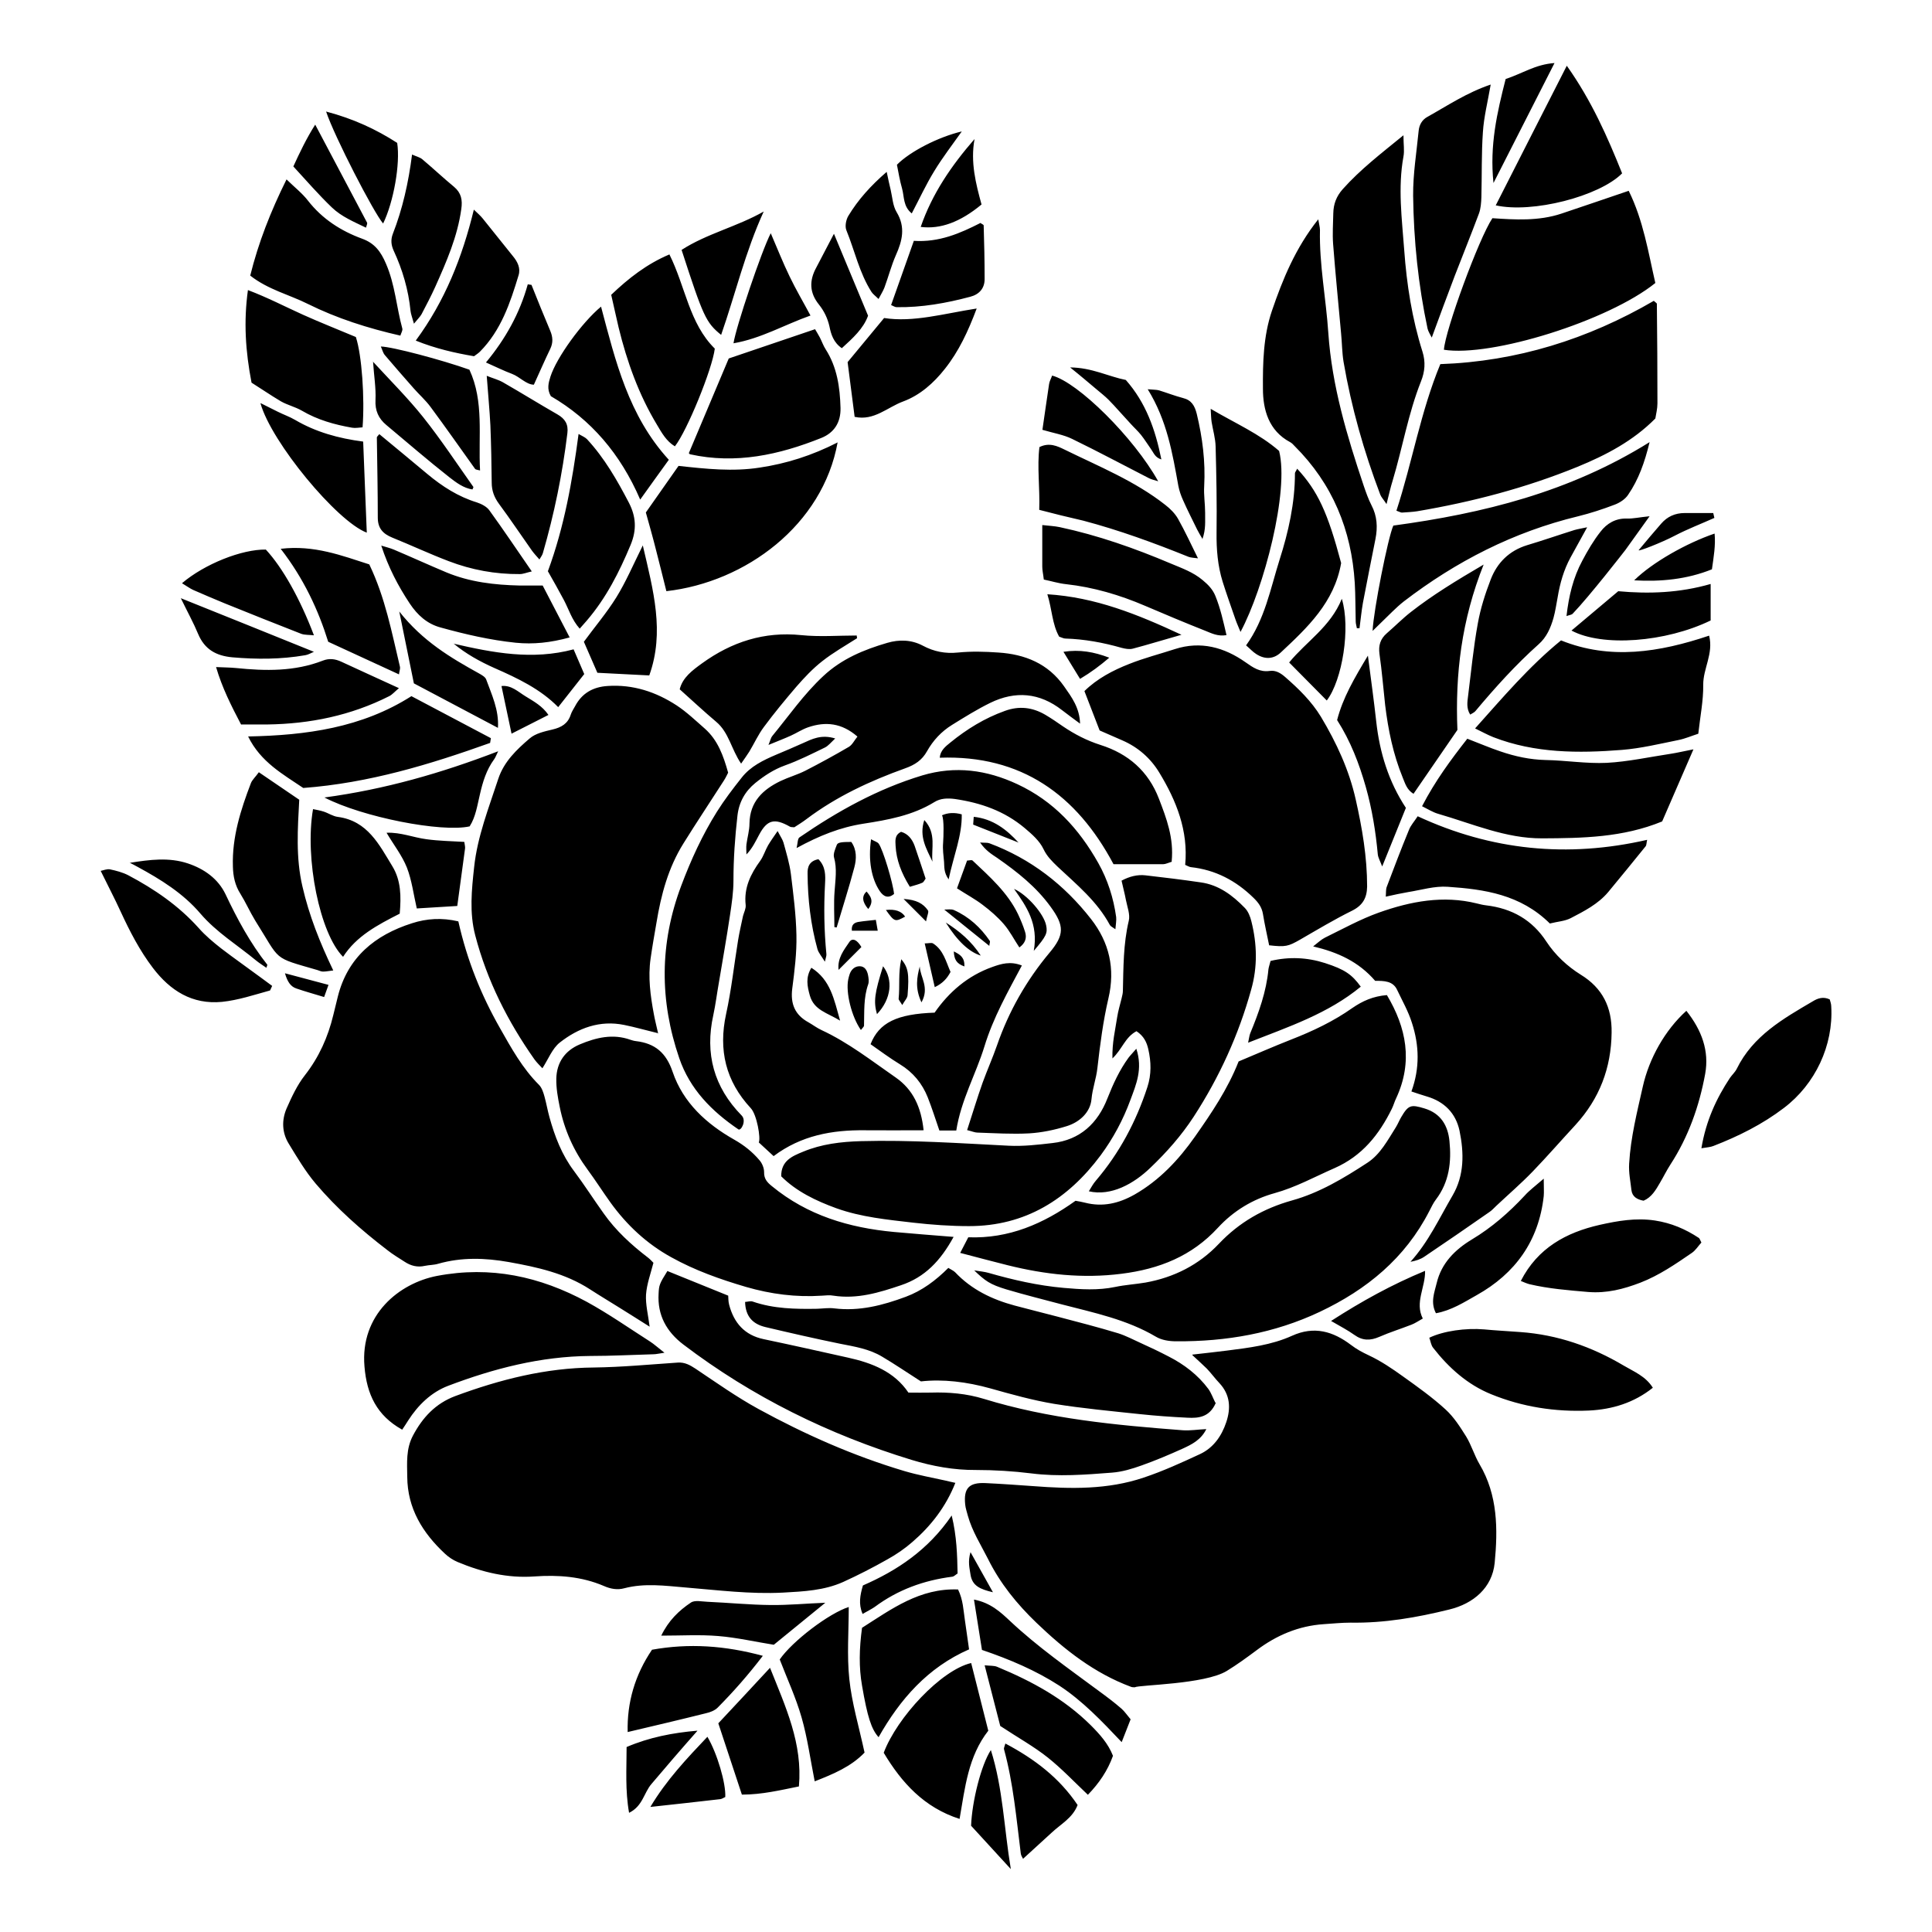 <?xml version="1.0" encoding="UTF-8"?>
<!-- Uploaded to: SVG Repo, www.svgrepo.com, Generator: SVG Repo Mixer Tools -->
<svg fill="#000000" width="800px" height="800px" version="1.1" viewBox="144 144 512 512" xmlns="http://www.w3.org/2000/svg">
 <path d="m460 503.13c1.664 1.562 2.769 2.519 3.828 3.578 1.16 1.211 2.168 2.621 3.324 3.828 2.871 3.074 3.074 6.648 1.812 10.379-1.211 3.629-3.375 6.75-6.902 8.414-4.887 2.266-9.824 4.535-14.965 6.246-9.523 3.223-19.348 3.023-29.223 2.266-4.231-0.301-8.465-0.605-12.695-0.805-4.383-0.203-5.844 1.359-5.391 5.691 0.102 1.008 0.453 1.965 0.707 2.973 1.16 4.133 3.426 7.656 5.34 11.438 3.223 6.5 7.656 11.941 12.848 16.93 7.406 7.106 15.316 13.352 25.09 16.977 0.301 0.102 0.656 0.102 0.957 0.102 1.109-0.656 18.539-0.754 24.383-4.332 2.719-1.664 5.34-3.578 7.91-5.492 5.289-3.981 11.133-6.449 17.785-6.902 2.367-0.152 4.734-0.402 7.106-0.402 8.918 0.152 17.582-1.359 26.148-3.477 6.449-1.562 11.387-5.793 12.043-12.344 0.855-8.867 0.855-17.984-4.031-26.199-1.359-2.316-2.117-4.988-3.527-7.305-1.613-2.57-3.273-5.188-5.492-7.203-3.477-3.176-7.356-5.945-11.234-8.715-2.871-2.066-5.844-4.082-9.07-5.594-1.715-0.805-3.223-1.613-4.734-2.769-4.734-3.578-9.723-5.09-15.617-2.418-5.441 2.469-11.387 3.176-17.281 3.93-2.769 0.352-5.594 0.656-9.117 1.059zm-62.773 33.855c-1.059-0.25-1.863-0.402-2.621-0.605-3.629-0.805-7.305-1.461-10.883-2.519-13.551-4.031-26.398-9.723-38.742-16.473-5.793-3.176-11.184-7.004-16.676-10.68-1.461-0.957-2.82-1.715-4.637-1.613-7.457 0.504-14.863 1.211-22.32 1.309-12.746 0.102-24.836 3.176-36.676 7.559-5.238 1.965-8.664 5.644-11.234 10.48-1.863 3.527-1.562 7.203-1.512 10.934 0.051 8.363 4.082 14.863 9.977 20.355 0.957 0.906 2.168 1.715 3.375 2.215 6.5 2.719 13.25 4.332 20.305 3.828 6.348-0.453 12.543 0 18.438 2.519 1.812 0.805 3.629 1.109 5.441 0.605 5.391-1.41 10.781-0.656 16.172-0.203 8.613 0.707 17.23 1.812 25.895 1.359 5.441-0.301 10.883-0.555 15.922-2.82 3.981-1.812 7.91-3.828 11.738-5.996 2.367-1.309 4.637-2.871 6.648-4.637 4.887-4.231 8.816-9.27 11.336-15.617zm-131.8-148.82c-4.281-1.008-8.363-0.754-12.242 0.504-9.824 3.125-17.027 9.02-19.648 19.398-0.402 1.664-0.805 3.273-1.211 4.938-1.41 5.844-3.777 11.133-7.508 15.922-2.066 2.621-3.527 5.793-4.887 8.867-1.309 3.074-1.211 6.398 0.605 9.32 2.215 3.629 4.383 7.305 7.106 10.531 5.594 6.602 12.09 12.344 18.992 17.633 1.461 1.16 3.074 2.117 4.637 3.125 1.613 1.059 3.375 1.512 5.34 1.059 1.16-0.25 2.367-0.203 3.527-0.555 6.195-1.762 12.395-1.562 18.691-0.453 7.559 1.359 14.965 2.973 21.562 7.254 2.57 1.664 5.188 3.223 7.758 4.836 2.57 1.613 5.09 3.176 8.012 5.039-0.402-3.176-1.109-5.894-0.957-8.516 0.203-2.769 1.211-5.492 1.965-8.414-0.402-0.402-0.855-0.906-1.359-1.309-4.484-3.426-8.613-7.203-11.84-11.789-2.672-3.727-5.141-7.609-7.859-11.234-3.223-4.281-5.09-9.168-6.5-14.258-0.504-1.812-0.805-3.629-1.309-5.441-0.301-1.109-0.707-2.367-1.461-3.125-4.383-4.383-7.305-9.672-10.328-15.012-4.988-8.766-8.715-17.938-11.035-28.266zm53 29.773c-0.504-2.266-0.906-3.777-1.16-5.238-0.906-4.836-1.562-9.723-0.855-14.66 0.453-3.176 1.008-6.348 1.562-9.523 1.211-7.406 3.125-14.559 7.152-21.008 3.477-5.594 7.152-11.082 10.73-16.676 0.453-0.707 0.805-1.461 1.109-2.066-1.258-4.484-2.719-8.613-6.195-11.688-2.418-2.117-4.785-4.383-7.457-6.144-5.492-3.578-11.539-5.594-18.289-5.141-3.879 0.25-6.801 1.914-8.613 5.34-0.402 0.754-0.906 1.461-1.16 2.266-0.754 2.367-2.469 3.375-4.836 3.93-2.117 0.504-4.484 1.008-6.047 2.367-3.477 2.973-6.801 6.144-8.312 10.68-2.519 7.707-5.543 15.316-6.398 23.375-0.656 5.996-1.309 12.141 0.301 18.188 3.125 11.941 8.613 22.773 15.668 32.797 0.656 0.906 1.512 1.715 2.117 2.367 1.562-2.418 2.621-5.238 4.586-6.801 4.938-3.879 10.629-5.996 17.078-4.684 2.769 0.555 5.543 1.359 9.07 2.215zm189.99-14.008c2.367 0 4.734 0 5.844 2.418 1.359 2.871 2.973 5.691 3.93 8.766 1.914 5.894 2.117 11.941-0.152 18.137 1.461 0.504 2.719 0.906 4.031 1.309 4.684 1.359 7.707 4.434 8.715 9.07 1.211 5.894 1.309 11.84-1.863 17.23-3.477 5.945-6.348 12.242-11.133 17.531 1.359-0.25 2.672-0.656 3.68-1.359 5.742-3.879 11.488-7.809 17.18-11.789 0.707-0.453 1.258-1.109 1.914-1.715 3.223-3.023 6.551-5.894 9.621-9.07 3.879-4.031 7.559-8.262 11.336-12.344 6.348-6.953 9.473-15.062 9.574-24.484 0.102-6.699-2.418-11.789-8.16-15.316-3.629-2.266-6.75-5.188-9.117-8.766-3.777-5.793-9.168-8.816-15.973-9.621-0.855-0.102-1.664-0.301-2.469-0.504-8.918-2.215-17.582-0.555-25.945 2.418-4.938 1.762-9.574 4.332-14.309 6.648-1.008 0.504-1.812 1.309-3.125 2.316 6.551 1.562 12.043 4.031 16.473 9.168zm-28.113-9.422c4.383 0.504 5.09 0.301 8.262-1.512 4.535-2.621 9.07-5.34 13.754-7.656 2.82-1.41 3.93-3.375 3.981-6.398 0-7.859-1.309-15.469-3.023-23.074-1.762-7.859-5.09-15.012-9.219-21.914-2.519-4.133-5.894-7.406-9.473-10.531-1.16-1.008-2.469-1.863-4.133-1.613-2.57 0.352-4.332-0.855-6.398-2.316-5.594-3.93-11.84-5.691-18.691-3.477-4.031 1.309-8.16 2.367-12.09 3.93-4.383 1.715-8.566 3.93-11.891 7.203l4.031 10.43c1.965 0.855 3.981 1.762 5.996 2.621 4.18 1.812 7.508 4.734 9.824 8.566 4.535 7.457 7.707 15.418 6.852 24.434 0.605 0.25 1.059 0.555 1.512 0.605 6.5 0.707 11.941 3.578 16.574 8.113 1.258 1.211 2.215 2.469 2.519 4.281 0.453 2.82 1.109 5.644 1.664 8.414zm-83.582 77.285c-5.691-0.453-10.781-0.855-15.82-1.309-11.891-1.109-22.922-4.383-32.344-12.141-1.258-1.008-2.117-1.965-2.066-3.727 0-1.059-0.504-2.316-1.211-3.125-1.863-2.215-4.082-3.981-6.648-5.441-7.406-4.18-13.602-9.824-16.375-17.984-1.715-5.09-4.684-7.559-9.723-8.16-0.504-0.051-1.008-0.203-1.461-0.352-4.637-1.664-9.07-0.605-13.402 1.211-3.981 1.664-6.144 4.836-6.246 9.07-0.051 2.519 0.402 5.039 0.906 7.508 1.211 6.047 3.68 11.586 7.356 16.574 2.117 2.871 4.031 5.894 6.098 8.766 4.332 5.996 9.621 10.934 16.121 14.508 6.246 3.477 12.949 5.844 19.801 7.859 6.602 1.914 13.25 2.769 20.102 2.316 1.008-0.051 2.066-0.203 3.074 0 6.297 0.957 12.09-0.805 17.887-2.769 6.348-2.117 10.48-6.5 13.906-12.746zm1.715 4.231c4.484 1.16 8.516 2.266 12.594 3.273 9.926 2.469 19.902 3.578 30.18 2.266 10.027-1.258 18.641-4.684 25.543-12.191 4.133-4.484 9.219-7.559 15.012-9.168 5.644-1.562 10.629-4.332 15.922-6.648 7.305-3.223 11.789-8.867 15.164-15.719 0.453-0.906 0.707-1.914 1.16-2.82 4.484-9.672 2.672-18.691-2.469-27.305-3.68 0.301-6.449 1.562-9.168 3.426-4.988 3.527-10.531 6.144-16.223 8.363-4.734 1.863-9.32 3.879-13.906 5.793-2.922 7.406-7.203 13.703-11.586 19.949-4.281 6.098-9.371 11.539-15.973 15.316-4.18 2.367-8.465 3.375-13.148 2.168-0.805-0.203-1.613-0.352-2.519-0.504-8.516 6.098-17.684 10.078-28.414 9.672l-2.117 4.082zm3.68 4.586c2.973 2.871 4.231 3.777 8.566 5.09 4.887 1.461 9.824 2.672 14.711 3.981 8.516 2.215 17.18 3.981 24.938 8.566 1.512 0.906 3.527 1.211 5.34 1.211 13.25 0.102 26.047-2.117 38.09-7.809 12.445-5.894 22.621-14.207 29.02-26.703 0.555-1.059 1.059-2.168 1.762-3.074 3.527-4.637 4.133-9.977 3.578-15.469-0.402-4.082-2.266-7.356-6.648-8.664-3.527-1.059-4.231-0.957-6.144 2.316-0.504 0.855-0.906 1.863-1.41 2.672-2.168 3.426-4.133 7.203-7.559 9.422-6.246 4.082-12.695 7.961-19.949 9.977-7.559 2.117-14.008 5.793-19.398 11.488-5.289 5.594-11.891 8.918-19.445 10.277-2.672 0.453-5.391 0.605-8.012 1.16-4.586 0.957-9.117 0.656-13.703 0.25-6.801-0.605-13.402-2.117-19.902-3.981-1.059-0.301-2.215-0.402-3.777-0.656zm-81.266 0.25c-2.117 3.375-2.215 3.777-2.316 5.945-0.352 5.742 2.117 10.125 6.551 13.504 18.289 13.906 38.594 23.879 60.508 30.582 5.492 1.664 11.184 2.719 17.027 2.672 4.887 0 9.824 0.301 14.711 0.906 7.152 0.906 14.258 0.352 21.363-0.203 2.672-0.203 5.34-1.008 7.859-1.914 3.68-1.309 7.254-2.82 10.832-4.434 2.418-1.109 4.887-2.316 6.297-5.188-2.316 0.102-4.332 0.453-6.297 0.301-17.785-1.359-35.469-3.023-52.648-8.312-4.586-1.41-9.32-1.812-14.105-1.664-1.863 0.051-3.727 0-5.894 0-3.727-5.543-9.621-7.859-16.02-9.27-7.457-1.664-14.863-3.324-22.32-4.887-5.09-1.059-7.91-4.332-9.168-9.117-0.25-0.906-0.203-1.914-0.25-2.418l-16.172-6.551zm193.21-201.52c0.855 0.301 1.16 0.504 1.461 0.504 1.359-0.102 2.719-0.152 4.031-0.352 14.559-2.469 28.816-6.195 42.523-11.789 7.609-3.125 14.711-6.852 20.605-12.797 0.203-1.258 0.555-2.621 0.555-3.981 0-8.816-0.051-17.582-0.152-26.398 0-0.203-0.402-0.402-0.805-0.805-17.48 10.176-36.324 16.07-56.578 16.777-5.238 12.645-7.406 25.895-11.637 38.844zm-48.012 236.34c-0.605-1.211-1.059-2.519-1.812-3.578-2.769-3.727-6.398-6.5-10.531-8.613-2.418-1.258-4.836-2.418-7.305-3.527-2.016-0.906-3.981-1.965-6.047-2.621-5.34-1.613-10.781-3.023-16.172-4.434-3.777-1.008-7.559-1.914-11.285-2.922-5.996-1.613-11.438-4.231-15.77-8.816-0.453-0.453-1.109-0.707-1.812-1.16-3.324 3.324-6.953 6.047-11.285 7.656-6.098 2.266-12.293 3.879-18.895 3.074-1.512-0.203-3.074 0.051-4.586 0.102-5.793 0.102-11.539 0-17.078-1.914-0.555-0.203-1.258 0.051-2.016 0.102 0.102 3.828 2.016 5.844 5.34 6.648 6.602 1.562 13.199 3.074 19.852 4.434 3.828 0.754 7.707 1.359 11.133 3.426 3.324 1.965 6.5 4.133 10.277 6.551 5.793-0.656 12.141 0.102 18.438 1.863 5.543 1.562 11.133 3.125 16.828 4.082 7.508 1.211 15.113 1.914 22.672 2.719 4.231 0.453 8.465 0.754 12.695 0.957 2.922 0.152 5.844-0.102 7.508-3.93zm-20.859-98.395c1.965 1.309 2.719 2.973 3.125 4.785 0.754 3.324 0.855 6.648-0.25 10.027-2.973 9.117-7.406 17.48-13.652 24.789-0.707 0.805-1.211 1.762-1.863 2.82 5.894 1.359 11.891-1.965 16.324-6.246 4.281-4.082 8.211-8.516 11.488-13.551 6.801-10.48 11.891-21.664 15.215-33.656 1.715-6.047 1.562-12.043 0.051-18.086-0.301-1.258-0.855-2.672-1.762-3.578-3.223-3.324-6.902-6.098-11.688-6.75-4.836-0.707-9.723-1.309-14.609-1.863-2.168-0.25-4.281 0.301-6.348 1.41 0.402 1.863 0.855 3.477 1.16 5.141 0.352 1.812 1.16 3.828 0.754 5.492-1.461 6.144-1.41 12.344-1.562 18.59 0 0.656-0.203 1.359-0.352 2.016-0.402 1.664-0.906 3.273-1.16 4.938-0.504 3.375-1.359 6.699-1.258 10.934 2.621-2.469 3.324-5.594 6.348-7.203zm-56.426 26.25c-0.656-6.195-2.82-10.781-7.356-13.957-6.398-4.434-12.543-9.27-19.699-12.594-1.211-0.555-2.316-1.41-3.477-2.066-3.578-1.965-4.785-4.887-4.281-8.918 0.605-4.684 1.211-9.473 1.109-14.156-0.102-5.391-0.805-10.781-1.461-16.172-0.352-2.82-1.211-5.594-1.965-8.363-0.25-0.855-0.805-1.613-1.562-3.074-1.109 1.613-1.863 2.672-2.519 3.777-0.754 1.309-1.211 2.871-2.066 4.082-2.57 3.527-4.383 7.203-3.879 11.738 0.102 0.957-0.453 1.965-0.707 2.922-0.453 2.168-0.957 4.281-1.309 6.449-1.059 6.5-1.762 13.098-3.176 19.547-2.066 9.523-0.102 17.785 6.551 24.938 1.613 1.715 2.672 7.961 2.117 9.07l3.93 3.629c7.305-5.492 15.516-6.953 24.184-6.852 4.938 0.051 9.824 0 15.617 0zm41.465-107.71c-0.102-4.231-2.215-7.055-4.231-9.926-4.231-6.047-10.379-8.516-17.434-8.969-3.527-0.25-7.152-0.352-10.68 0-3.375 0.352-6.398-0.25-9.32-1.812-3.023-1.613-6.297-1.664-9.422-0.754-6.195 1.812-12.09 4.231-16.977 8.816-5.141 4.785-9.07 10.48-13.504 15.871-0.352 0.402-0.453 1.008-1.008 2.367 2.57-1.059 4.281-1.715 5.945-2.469 1.562-0.707 2.973-1.664 4.586-2.215 4.586-1.562 8.867-1.16 13.047 2.469-0.855 1.059-1.359 2.168-2.266 2.719-3.777 2.215-7.656 4.332-11.586 6.348-2.117 1.059-4.434 1.715-6.551 2.719-4.684 2.266-8.113 5.492-8.211 11.234 0 1.863-0.555 3.68-0.805 5.543-0.102 0.855 0 1.762 0 2.672 1.613-1.664 2.418-3.477 3.375-5.238 2.117-3.981 4.082-4.434 8.16-2.117 0.25 0.152 0.656 0.102 1.16 0.152 1.008-0.656 2.168-1.359 3.223-2.168 7.961-5.996 16.879-10.125 26.148-13.453 2.57-0.906 4.484-2.168 5.793-4.535 1.613-2.871 3.828-5.238 6.602-6.953 3.324-2.066 6.648-4.133 10.125-5.844 6.699-3.273 13.098-2.719 19.043 1.914 1.562 1.211 3.223 2.418 4.785 3.578zm-179.66 187.07c0.555-0.805 1.109-1.664 1.613-2.469 2.621-4.082 6.098-7.457 10.578-9.168 12.09-4.586 24.535-7.809 37.633-7.91 5.594 0 11.184-0.301 16.777-0.453 0.707 0 1.461-0.203 2.922-0.402-1.762-1.359-2.719-2.266-3.828-2.973-5.594-3.578-10.984-7.356-16.777-10.531-12.395-6.699-25.441-9.574-39.699-6.852-9.926 1.914-20.402 10.227-19.195 24.031 0.605 7.356 3.273 12.949 9.926 16.676zm194.52-100.91c-0.957 1.109-1.562 1.715-2.016 2.316-2.418 3.324-4.082 6.953-5.594 10.781-2.57 6.602-7.254 11.035-14.559 11.84-3.879 0.453-7.809 0.906-11.637 0.707-13.047-0.656-26.047-1.562-39.094-1.211-5.289 0.152-10.48 0.754-15.418 2.82-2.82 1.16-5.793 2.367-5.742 6.5 4.031 4.031 9.219 6.5 14.609 8.465 6.602 2.367 13.551 3.023 20.453 3.828 4.887 0.555 9.824 0.906 14.711 0.906 14.914 0 26.199-7.106 34.863-18.742 3.324-4.484 5.996-9.473 7.91-14.711 1.512-4.082 3.324-8.211 1.562-13.551zm81.516-185.3c12.645 2.016 43.629-7.656 56.074-17.684-1.863-8.113-3.176-16.574-7.055-24.434-6.098 2.066-11.941 4.082-17.836 6.047-6.047 2.016-12.344 1.613-18.289 1.211-3.629 5.441-12.496 29.676-12.848 34.863zm-126.3 206.81c1.41 0.352 2.066 0.656 2.719 0.656 4.586 0.152 9.168 0.453 13.754 0.203 3.324-0.203 6.699-0.906 9.926-1.914 3.426-1.059 6.246-3.68 6.551-7.152 0.25-2.82 1.258-5.441 1.562-8.211 0.707-6.195 1.512-12.445 2.922-18.488 1.863-7.91 0.203-14.863-4.586-21.008-7.106-9.117-16.02-16.02-26.953-20.102-0.555-0.203-1.16-0.102-2.469-0.203 1.461 2.117 3.023 3.074 4.535 4.082 5.289 3.68 10.328 7.656 14.156 12.949 3.68 5.039 3.68 7.457-0.301 12.191-6.144 7.356-10.781 15.516-13.906 24.535-1.16 3.324-2.621 6.602-3.828 9.926-1.41 3.981-2.621 8.012-4.082 12.496zm115.62-263.64c-5.996 4.887-11.438 9.07-16.07 14.258-1.715 1.914-2.469 3.981-2.519 6.398-0.051 2.719-0.25 5.441-0.051 8.113 0.605 7.91 1.41 15.82 2.117 23.73 0.25 2.519 0.25 5.09 0.656 7.559 2.066 12.043 5.391 23.73 9.723 35.164 0.25 0.656 0.805 1.211 1.664 2.519 0.656-2.621 1.059-4.434 1.613-6.195 2.621-8.715 4.133-17.785 7.508-26.301 1.059-2.621 1.258-5.188 0.402-7.91-2.769-8.766-4.18-17.785-4.836-26.902-0.605-8.262-1.715-16.523-0.203-24.789 0.301-1.562 0-3.223 0-5.691zm18.992 157.19c1.863 0.906 3.324 1.715 4.836 2.316 11.035 4.281 22.57 4.281 34.059 3.375 5.039-0.402 10.027-1.613 15.012-2.621 1.762-0.352 3.477-1.109 5.238-1.664 0.504-4.586 1.359-8.766 1.309-12.949-0.051-4.332 2.769-8.262 1.562-13.047-13.199 4.434-26.25 6.5-39.246 1.258-8.516 6.953-15.367 15.062-22.773 23.328zm57.836 5.543c-2.621 0.504-4.231 0.906-5.894 1.16-5.691 0.855-11.387 2.117-17.078 2.418-5.391 0.25-10.781-0.656-16.223-0.754-4.133-0.102-8.062-0.957-11.891-2.266-2.871-0.957-5.644-2.168-8.816-3.375-4.383 5.594-8.516 11.184-11.992 17.887 1.613 0.805 2.871 1.613 4.281 2.016 9.07 2.621 17.887 6.551 27.559 6.5 10.68-0.051 21.363-0.203 31.789-4.484 2.57-5.894 5.238-12.09 8.262-19.043zm-89.176-32.094h0.707c0.301-2.215 0.504-4.484 0.906-6.75 1.059-5.644 2.215-11.285 3.324-16.93 0.605-3.074 0.453-6.047-1.059-8.918-0.855-1.664-1.461-3.426-2.066-5.188-4.434-13.199-8.414-26.449-9.371-40.457-0.605-9.117-2.418-18.137-2.215-27.305 0-0.754-0.25-1.512-0.453-2.82-6.047 7.609-9.422 15.871-12.293 24.285-2.266 6.699-2.418 13.754-2.367 20.605 0 5.543 1.512 11.133 7.203 14.156 0.453 0.25 0.805 0.605 1.16 1.008 10.078 10.027 15.113 22.27 15.973 36.324 0.203 3.375 0.152 6.801 0.25 10.176 0 0.605 0.203 1.16 0.301 1.762zm-137.54-49.273c-6.902 3.527-13.652 5.644-20.707 6.699-7.106 1.109-14.207 0.352-21.512-0.453l-8.664 12.344c0.957 3.426 1.914 6.801 2.769 10.227 0.906 3.578 1.812 7.106 2.672 10.629 21.008-2.367 41.465-17.531 45.395-39.5zm88.469 111.04c0.605-6.195-1.359-11.336-3.375-16.574-2.82-7.356-8.16-11.941-15.469-14.258-3.629-1.16-6.852-2.82-9.977-4.938-1.512-1.059-3.074-2.117-4.684-3.074-3.375-1.965-6.902-2.418-10.73-1.008-5.34 1.914-10.078 4.836-14.41 8.363-1.309 1.059-2.672 2.117-2.82 4.031 21.613-0.754 36.273 9.824 46.047 28.215h13.199c0.605 0 1.258-0.352 2.266-0.656zm-89.125-32.547c-3.777-1.16-6.195 0.152-8.664 1.258-2.316 1.059-4.637 2.016-7.004 3.023-3.426 1.461-6.801 3.074-9.168 6.098-2.316 2.922-4.586 5.894-6.551 9.02-3.879 6.195-6.902 12.797-9.473 19.648-5.742 15.266-5.742 30.43-0.504 45.695 2.82 8.211 8.613 14.055 15.668 18.844 0.707 0.453 2.215-2.316 0.855-3.68-7.356-7.508-9.773-16.375-7.508-26.602 0.605-2.82 0.957-5.691 1.461-8.516 1.008-5.996 2.066-11.992 2.973-18.035 0.453-3.023 0.906-6.047 0.906-9.07 0-5.793 0.402-11.488 1.059-17.23 0.402-3.578 2.016-6.449 4.734-8.664 2.367-1.914 4.887-3.578 7.809-4.637 3.68-1.309 7.152-3.074 10.68-4.785 0.805-0.402 1.461-1.211 2.672-2.367zm189.38 49.02c1.965-0.504 3.93-0.605 5.492-1.41 3.578-1.863 7.254-3.727 9.926-6.902 3.324-4.031 6.648-8.062 9.926-12.141 0.25-0.301 0.203-0.855 0.402-1.715-21.109 4.836-41.262 2.82-60.809-6.246-0.906 1.41-1.863 2.418-2.316 3.629-2.066 4.988-3.981 10.078-5.894 15.113-0.25 0.656-0.152 1.512-0.25 2.57 2.266-0.504 4.082-0.906 5.894-1.211 3.527-0.555 7.055-1.664 10.531-1.41 9.672 0.656 19.297 2.016 27.105 9.773zm-228.27-124.74s0.25 0.402 0.402 0.402c12.09 2.672 23.578 0.152 34.762-4.332 3.375-1.359 5.188-4.082 5.09-7.961-0.152-5.492-0.906-10.781-3.93-15.516-0.656-1.008-1.008-2.117-1.562-3.176-0.453-0.805-0.906-1.613-1.258-2.168-7.91 2.672-15.418 5.238-22.871 7.758-3.527 8.363-7.055 16.727-10.578 25.09zm210.69 29.625c-7.305 4.281-13.504 8.062-19.246 12.543-2.266 1.762-4.281 3.828-6.449 5.691-1.664 1.461-2.215 3.176-1.914 5.441 0.656 4.535 1.008 9.07 1.512 13.602 0.805 6.551 2.117 13 4.637 19.145 0.656 1.562 1.059 3.223 2.871 4.332l11.637-16.93c-0.605-14.762 1.059-29.02 6.953-43.832zm-29.422 17.582c0.957-0.906 1.613-1.613 2.316-2.266 1.965-1.863 3.828-3.879 5.945-5.543 13.855-10.629 29.121-18.438 46.199-22.57 3.273-0.805 6.5-1.863 9.672-3.074 1.359-0.504 2.82-1.461 3.578-2.621 2.769-4.031 4.383-8.566 5.691-13.957-21.211 13.25-44.133 18.895-67.914 22.117-1.41 3.125-5.238 22.418-5.492 27.859zm-257.65-78.289c0.203-0.656 0.656-1.359 0.504-1.863-1.562-5.691-1.914-11.637-4.332-17.18-1.359-3.176-2.973-5.391-6.297-6.602-5.644-2.066-10.578-5.238-14.359-10.078-1.512-1.965-3.527-3.527-5.691-5.644-4.231 8.516-7.457 16.777-9.621 25.492 4.734 3.727 10.328 5.039 15.266 7.508 7.707 3.828 15.922 6.449 24.586 8.414zm331.91 278.86c-1.914-3.074-5.039-4.281-7.758-5.894-8.414-4.988-17.48-8.16-27.355-8.867-3.223-0.25-6.449-0.402-9.621-0.707-4.836-0.402-10.73 0.402-14.508 2.215 0.352 0.906 0.453 2.016 1.059 2.719 4.133 5.289 9.117 9.723 15.316 12.242 8.262 3.375 16.977 4.734 25.945 4.332 6.195-0.301 11.941-2.066 16.93-6.047zm-42.973-345.36c-6.398 2.168-11.438 5.594-16.777 8.566-1.461 0.805-2.168 2.168-2.316 3.727-0.555 5.691-1.512 11.438-1.461 17.18 0.152 11.84 1.359 23.629 3.828 35.215 0.203 0.805 0.707 1.562 1.109 2.367 2.066-5.594 4.031-10.984 6.098-16.375 2.117-5.492 4.332-10.934 6.398-16.473 0.504-1.359 0.605-2.922 0.656-4.383 0.152-5.742 0-11.488 0.402-17.23 0.25-3.981 1.258-7.91 2.066-12.594zm-265.16 174.47 0.203-1.258c-6.953-3.68-13.957-7.356-21.059-11.133-13.148 8.363-27.809 10.379-43.277 10.68 3.324 6.801 9.27 10.027 14.609 13.652 17.434-1.309 33.605-6.246 49.523-11.941zm47.457-129.43c-5.945 2.519-10.781 6.297-15.367 10.68 0.707 3.074 1.309 5.894 1.965 8.664 2.215 9.07 5.34 17.785 10.176 25.797 1.258 2.117 2.469 4.332 4.734 5.691 3.223-4.082 9.926-20.504 10.578-25.895-6.801-6.699-7.758-16.426-12.043-24.988zm-83.027 21.867c-4.785-2.016-9.523-3.879-14.105-5.945-4.684-2.117-9.32-4.535-14.508-6.5-1.16 8.363-0.656 16.172 0.957 24.535 2.418 1.512 5.039 3.324 7.758 4.938 1.762 1.008 3.777 1.461 5.543 2.469 4.18 2.469 8.715 3.727 13.352 4.535 0.906 0.152 1.863-0.051 2.769-0.102 0.605-7.809-0.203-19.145-1.762-23.879zm-25.746 115.37c-0.906 1.258-1.715 1.965-2.066 2.82-2.719 7.106-5.039 14.359-4.785 22.117 0.051 2.57 0.555 4.988 1.965 7.203 1.41 2.266 2.519 4.785 3.93 7.106 6.902 10.934 4.383 9.621 16.523 13.148 0.504 0.152 0.957 0.402 1.461 0.402 0.855 0 1.715-0.203 2.719-0.301-3.578-7.457-6.398-14.559-8.16-22.219-1.812-7.707-1.258-15.418-0.855-23.023l-10.73-7.305zm227.02 41.562c0.102-1.309 0.301-2.316 0.203-3.223-0.707-5.039-2.215-9.824-4.734-14.309-5.141-9.117-11.84-16.426-21.461-20.906-8.113-3.777-16.426-4.938-25.191-2.316-11.84 3.578-22.418 9.473-32.547 16.426-0.504 0.352-0.453 1.562-0.754 2.82 5.996-3.273 11.539-5.492 17.684-6.449 6.5-1.008 13.047-2.168 18.844-5.742 1.613-1.008 3.477-1.059 5.441-0.805 6.852 1.008 13.098 3.176 18.488 7.707 1.965 1.664 3.93 3.375 4.988 5.594 0.906 1.914 2.266 3.223 3.727 4.637 5.039 4.734 10.48 9.168 13.855 15.469 0.203 0.352 0.707 0.555 1.461 1.109zm-42.168 53.352c1.258-8.062 5.188-14.914 7.457-22.27 2.316-7.609 6.195-14.461 9.926-21.461-3.023-1.211-5.492-0.453-7.859 0.402-6.5 2.316-11.488 6.648-15.266 12.09-9.977 0.352-14.711 2.621-16.977 8.363 2.519 1.762 5.09 3.68 7.809 5.34 3.477 2.117 5.894 5.09 7.356 8.766 1.109 2.82 2.016 5.691 3.074 8.766h4.535zm-152.95-184.49c-0.25 0.352-0.605 0.605-0.605 0.805 0.102 7.106 0.25 14.207 0.25 21.262 0 2.82 1.359 4.281 3.828 5.289 4.988 2.016 9.926 4.332 14.965 6.246 6.047 2.316 12.344 3.477 18.844 3.426 0.906 0 1.812-0.402 3.176-0.707-3.93-5.691-7.508-11.035-11.234-16.172-0.707-1.008-2.117-1.715-3.324-2.117-4.938-1.512-9.168-4.231-13.098-7.508-4.231-3.527-8.465-7.055-12.746-10.578zm220.37-6.75c0.102 1.562 0.102 2.519 0.25 3.477 0.352 2.168 1.008 4.332 1.059 6.5 0.203 7.609 0.352 15.215 0.25 22.824-0.051 4.434 0.301 8.766 1.613 13 1.059 3.375 2.266 6.699 3.426 10.078 0.352 1.008 0.805 1.965 1.309 3.223 6.195-11.539 12.949-37.281 10.227-47.961-5.188-4.535-11.586-7.305-18.086-11.133zm99.703 31.387c-1.41 0.301-2.367 0.453-3.273 0.707-4.18 1.309-8.363 2.769-12.594 4.031-4.734 1.461-7.91 4.637-9.621 9.07-1.461 3.777-2.719 7.707-3.426 11.688-1.16 6.348-1.762 12.746-2.57 19.145-0.203 1.613-0.504 3.324 0.555 4.988 0.555-0.352 1.059-0.555 1.359-0.906 5.238-6.246 10.68-12.293 16.777-17.734 2.117-1.863 3.176-4.332 3.93-6.953 0.504-1.812 0.754-3.629 1.109-5.492 0.605-3.68 1.613-7.254 3.426-10.578 1.359-2.469 2.719-4.938 4.383-7.961zm-193.41 29.422-0.102-0.754c-4.887 0-9.824 0.402-14.711-0.102-9.824-1.008-18.438 1.812-26.25 7.457-2.57 1.863-5.188 3.777-5.945 6.902 3.375 3.023 6.449 5.894 9.672 8.613 3.375 2.82 3.981 7.254 6.602 11.082 0.906-1.309 1.562-2.215 2.168-3.176 1.309-2.168 2.367-4.535 3.879-6.551 2.719-3.68 5.644-7.203 8.613-10.68 2.117-2.418 4.332-4.785 6.852-6.75 2.871-2.266 6.098-4.082 9.168-6.047zm-81.969-17.836c1.512 2.672 2.922 5.141 4.281 7.707 1.309 2.469 2.066 5.188 4.18 7.559 0.754-0.855 1.309-1.461 1.863-2.117 5.141-5.996 8.613-12.848 11.637-20.102 1.664-4.031 1.41-7.508-0.453-11.133-3.125-5.996-6.5-11.891-11.133-16.879-0.504-0.504-1.258-0.805-2.215-1.359-1.664 12.543-3.777 24.535-8.113 36.324zm131.5 2.266c1.965 0.402 3.879 1.008 5.844 1.211 7.305 0.805 14.258 2.871 20.957 5.742 5.289 2.266 10.578 4.484 15.922 6.602 1.664 0.656 3.324 1.562 5.644 1.16-0.855-3.68-1.613-7.106-2.922-10.328-0.707-1.762-1.863-2.973-3.375-4.231-2.57-2.168-5.543-3.176-8.516-4.434-9.523-4.031-19.246-7.457-29.371-9.621-1.41-0.301-2.871-0.352-4.637-0.555v11.035c0 1.008 0.25 1.965 0.402 3.375zm-19.297 287.12c-7.961 1.863-19.648 14.41-23.176 23.781 4.734 7.91 10.68 14.508 20.102 17.531 1.461-8.363 2.266-16.523 7.609-23.375zm-128.37-340.97c0.352 4.887 0.754 8.918 0.957 12.949 0.203 5.09 0.301 10.176 0.352 15.215 0 2.117 0.656 3.879 1.914 5.594 3.023 4.082 5.844 8.312 8.766 12.445 0.555 0.754 1.211 1.461 1.965 2.316 0.453-0.754 0.754-1.16 0.906-1.664 3.023-10.43 5.188-21.008 6.5-31.789 0.301-2.367-0.605-3.828-2.621-4.988-4.836-2.769-9.621-5.742-14.461-8.516-1.258-0.707-2.672-1.059-4.281-1.715zm267.32-45.344c9.723 2.215 27.508-2.367 33.555-8.465-3.879-9.672-8.113-19.297-14.66-28.516-6.398 12.594-12.543 24.586-18.844 37.031zm-167.87 376.95c-0.754 5.594-0.855 10.48 0 15.367 1.41 8.211 2.469 11.539 4.383 13.652 5.691-10.078 13.047-18.488 23.98-23.277-0.402-2.769-0.754-5.238-1.109-7.758-0.402-2.621-0.453-5.34-1.812-8.113-10.125-0.402-17.633 5.188-25.391 10.125zm-77.484-262.43-7.152-13.754h-6.098c-6.648-0.152-13.199-0.906-19.398-3.477-4.684-1.965-9.32-4.082-13.957-6.047-0.957-0.402-2.016-0.656-3.324-1.059 1.914 5.844 4.484 10.73 7.559 15.367 2.016 3.023 4.586 5.391 8.211 6.348 6.551 1.812 13.098 3.324 19.902 4.031 4.637 0.453 9.117 0 14.258-1.41zm-79.398 93.559 0.555-1.211c-0.957-0.707-1.914-1.41-2.871-2.117-3.527-2.621-7.152-5.141-10.629-7.809-2.117-1.664-4.231-3.426-5.996-5.441-5.289-5.894-11.688-10.277-18.641-13.957-1.461-0.754-3.176-1.211-4.836-1.562-0.805-0.152-1.715 0.25-2.469 0.402 1.863 3.828 3.68 7.254 5.289 10.781 2.418 5.238 5.039 10.328 8.566 14.965 4.586 5.996 10.379 9.723 18.289 8.969 4.383-0.453 8.516-1.863 12.746-3.023zm379.32 41.816c1.562-0.25 2.418-0.301 3.176-0.605 6.648-2.57 13-5.742 18.691-10.078 8.312-6.297 13.148-16.574 12.543-26.902 0-0.656-0.25-1.309-0.402-1.863-1.715-0.805-3.176-0.301-4.484 0.504-7.91 4.637-15.871 9.168-20.152 17.887-0.453 0.906-1.258 1.613-1.812 2.418-3.629 5.492-6.348 11.387-7.559 18.641zm-273.67-182.48c-10.68-11.688-14.105-26.148-17.938-40.559-5.09 4.231-11.789 13.504-13.402 18.539-0.504 1.613-1.008 3.273 0.102 5.188 10.629 6.195 18.438 15.266 23.68 27.406 2.719-3.777 5.039-7.055 7.609-10.578zm273.67 207.47c-0.352-0.656-0.453-1.059-0.656-1.211-3.578-2.367-7.356-3.981-11.688-4.637-5.039-0.754-9.875 0.102-14.609 1.16-8.867 2.016-16.426 6.098-20.906 14.863 0.754 0.301 1.512 0.656 2.266 0.855 5.141 1.211 10.328 1.613 15.566 2.066 4.938 0.402 9.371-0.754 13.855-2.469 4.938-1.914 9.27-4.887 13.602-7.859 1.059-0.707 1.762-1.914 2.57-2.769zm-344.96-87.16c0.402-4.586 0.352-8.816-1.965-12.594-3.477-5.691-6.551-11.992-14.41-13.047-1.309-0.152-2.519-1.008-3.777-1.41-0.906-0.301-1.863-0.453-2.82-0.656-2.266 13.047 1.812 33 7.961 39.145 3.527-5.492 9.07-8.414 15.012-11.438zm123.18 222.28c-1.512-6.953-3.375-13.148-4.031-19.445-0.656-6.246-0.152-12.645-0.152-19.094-5.238 1.664-14.965 9.07-18.289 13.906 1.914 4.988 4.281 10.078 5.793 15.367 1.562 5.441 2.316 11.082 3.477 16.93 4.887-1.914 9.621-3.879 13.199-7.609zm217.8-196.54c-5.691 5.141-9.875 12.645-11.539 20.051-1.512 6.75-3.223 13.453-3.629 20.453-0.152 2.418 0.352 4.684 0.605 7.004 0.203 1.762 1.512 2.519 3.223 2.82 2.117-0.906 3.223-2.82 4.332-4.734 0.957-1.613 1.762-3.273 2.769-4.836 4.785-7.356 7.656-15.516 9.219-24.031 1.109-6.098-0.906-11.586-4.988-16.727zm-103.13-143.69c-0.301 0.656-0.605 0.957-0.605 1.258 0 7.859-1.715 15.516-4.082 22.922-2.418 7.656-3.879 15.77-8.867 22.672 0.957 0.805 1.762 1.715 2.719 2.316 2.266 1.461 4.586 1.359 6.5-0.453 7.055-6.602 14.156-13.25 15.973-23.68-3.578-13.453-6.195-19.094-11.688-25.039zm-117.24-13.703c5.09 1.109 8.664-2.57 12.797-4.082 4.484-1.664 8.113-4.887 11.082-8.664 3.68-4.637 6.144-9.926 8.414-15.973-8.766 1.359-16.777 3.727-24.535 2.519l-9.672 11.688 1.863 14.508zm48.871 24.637c2.168 0.555 3.93 1.008 5.742 1.461 1.965 0.504 3.981 0.906 5.945 1.41 9.523 2.519 18.742 5.894 27.859 9.574 0.656 0.25 1.41 0.25 2.519 0.402-1.914-3.879-3.477-7.254-5.289-10.48-0.805-1.41-2.066-2.672-3.375-3.68-8.062-6.348-17.582-10.176-26.703-14.66-1.863-0.906-4.031-1.965-6.648-0.656-0.656 5.238 0.152 10.629-0.051 16.676zm-211.45 56.879h6.852c11.336-0.152 22.168-2.367 32.344-7.508 0.805-0.402 1.41-1.16 2.57-2.117-5.492-2.519-10.379-4.734-15.266-7.004-1.613-0.754-3.223-0.957-4.887-0.301-7.508 2.922-15.215 2.769-23.074 1.965-1.613-0.152-3.273-0.152-5.238-0.25 1.613 5.492 3.981 10.176 6.648 15.266zm46.25-101.72c5.238 2.117 10.379 3.273 15.418 4.133 0.754-0.555 1.211-0.855 1.562-1.211 5.594-5.644 8.012-12.898 10.227-20.203 0.605-1.914-0.25-3.629-1.512-5.141-2.672-3.273-5.289-6.648-7.961-9.926-0.605-0.754-1.359-1.41-2.367-2.367-3.074 12.645-7.656 24.184-15.367 34.66zm-4.484 88.469c0.102-0.855 0.402-1.512 0.25-2.117-2.168-9.07-3.879-18.238-8.113-27.055-7.254-2.316-14.609-5.188-23.477-4.133 6.098 7.859 9.977 16.223 12.594 24.637l18.691 8.613zm60.609 280.27c7.055-1.664 13.906-3.273 20.758-4.988 1.109-0.25 2.316-0.707 3.125-1.512 4.133-4.18 8.012-8.566 11.941-13.703-10.027-2.719-19.598-3.375-29.371-1.613-4.535 6.699-6.648 14.008-6.449 21.816zm98.746-1.613c4.734 3.125 8.918 5.441 12.594 8.363 3.727 2.973 7.055 6.5 10.629 9.875 2.973-3.074 5.238-6.398 6.648-10.328-1.258-3.223-3.477-5.691-5.894-8.113-7.106-7.055-15.668-11.688-24.789-15.469-0.805-0.352-1.812-0.25-3.324-0.402 1.512 5.894 2.871 11.234 4.133 16.07zm-155.43-371.56c1.059-1.309 1.664-1.863 2.066-2.57 1.258-2.418 2.519-4.785 3.629-7.254 2.973-6.648 5.894-13.301 6.902-20.605 0.352-2.418 0-4.281-1.914-5.894-2.871-2.367-5.594-4.938-8.414-7.305-0.656-0.555-1.613-0.754-2.719-1.258-0.957 7.508-2.519 14.41-5.09 21.008-0.605 1.562-0.453 2.973 0.203 4.434 2.367 5.09 3.93 10.43 4.484 16.02 0.102 0.805 0.402 1.613 0.906 3.375zm87.008 389.75c5.238 0 10.078-1.16 15.062-2.168 1.008-11.387-3.477-20.957-7.656-31.438-4.887 5.289-9.32 10.027-13.703 14.711 2.117 6.398 4.18 12.594 6.246 18.895zm-110.69-264.25c10.125 5.238 31.086 9.32 38.492 7.656 1.613-2.519 2.016-5.543 2.719-8.465 0.754-3.324 1.715-6.5 3.777-9.32 0.352-0.453 0.504-1.008 1.059-2.117-15.215 5.844-30.027 10.078-45.996 12.242zm323.09 101.06c-2.266 1.965-3.777 3.074-4.988 4.434-4.18 4.484-8.715 8.465-14.008 11.637-4.434 2.672-8.062 6.246-9.32 11.539-0.605 2.519-1.715 5.09-0.203 8.012 4.133-0.754 7.457-2.922 10.781-4.785 10.277-5.742 16.473-14.41 17.785-26.25 0.102-1.16 0-2.316 0-4.637zm-340.02-205.5c2.871 10.277 20.254 31.285 28.164 34.258-0.301-7.961-0.656-16.02-0.957-24.133-6.551-0.855-12.543-2.519-18.035-5.742-1.461-0.855-3.074-1.41-4.586-2.168-1.461-0.707-2.922-1.461-4.535-2.266zm-20.809 47.66c1.258 0.754 2.066 1.359 2.922 1.762 2.769 1.211 5.594 2.418 8.414 3.578 6.75 2.719 13.504 5.441 20.254 8.062 0.957 0.352 2.117 0.25 3.375 0.402-3.68-9.723-8.312-17.938-12.746-22.723-6.297-0.102-16.172 3.777-22.219 8.918zm110.03 23.73 13.805 0.707c4.133-11.539 1.059-22.52-1.715-34.461-2.57 5.188-4.484 9.672-7.004 13.754-2.57 4.133-5.742 7.859-8.613 11.789l3.578 8.211zm83.938-114.52-6.047 17.078c0.555 0.203 1.008 0.555 1.461 0.555 6.648 0.102 13.148-1.059 19.547-2.769 2.316-0.605 3.828-2.215 3.777-4.785 0-4.684-0.102-9.422-0.25-14.105 0-0.203-0.453-0.352-0.855-0.656-5.34 2.719-10.934 5.188-17.684 4.734zm186.66 92.902-12.395 10.43c8.16 4.383 24.938 3.125 36.879-2.672v-9.672c-8.211 2.367-16.324 2.672-24.535 1.914zm-68.215 104.84c-2.367-3.273-4.231-4.586-9.523-6.297-4.734-1.512-9.574-1.715-14.41-0.555-0.203 0.855-0.453 1.512-0.555 2.168-0.555 5.996-2.57 11.539-4.836 17.027-0.25 0.656-0.301 1.359-0.555 2.469 10.781-4.231 21.211-7.707 29.875-14.863zm11.941-47.41c-4.586-6.953-6.953-14.66-7.859-22.824-0.605-5.492-1.359-10.934-2.215-17.531-3.629 6.047-6.648 11.184-8.16 17.078 3.578 5.594 5.844 11.539 7.609 17.734 1.664 5.894 2.621 11.84 3.176 17.887 0.102 0.855 0.605 1.715 1.16 3.176 2.215-5.492 4.18-10.328 6.297-15.566zm-271.66-122.27c0.402 0.855 0.555 1.664 1.059 2.266 2.519 2.973 5.09 5.894 7.656 8.816 1.461 1.664 3.125 3.125 4.434 4.887 4.031 5.441 7.91 10.984 11.84 16.473 0.152 0.203 0.605 0.203 1.309 0.402-0.504-9.117 1.109-18.238-2.82-26.703-7.203-2.57-20.453-6.098-23.477-6.144zm157.19 332.06 2.117 13.352c7.406 2.519 14.258 5.441 20.504 9.473 6.144 4.031 11.234 9.371 16.523 14.965l2.367-6.047c-0.906-1.059-1.562-2.066-2.418-2.82-1.914-1.664-3.93-3.176-5.996-4.684-8.012-5.945-16.172-11.637-23.477-18.488-2.519-2.367-5.188-4.887-9.621-5.742zm-55.719-367.84c-7.055 4.031-15.062 5.844-21.766 10.176 5.742 17.684 6.449 19.246 10.48 22.52 3.777-10.832 6.398-22.016 11.285-32.695zm16.375 368.69c-5.141 0.203-9.824 0.656-14.508 0.605-5.594-0.051-11.133-0.605-16.727-0.855-1.512-0.051-3.375-0.504-4.434 0.203-3.176 2.117-5.945 4.785-7.859 8.766 5.34 0 10.227-0.301 15.062 0.102 4.988 0.402 9.977 1.562 14.762 2.316l13.652-11.133zm57.434-310.85c3.074 0.906 5.644 1.309 7.91 2.418 6.852 3.324 13.602 6.953 20.402 10.43 0.605 0.301 1.258 0.453 2.418 0.805-6.449-11.586-21.262-26.25-28.113-28.012-0.25 0.754-0.707 1.512-0.805 2.266-0.605 3.981-1.16 8.012-1.762 12.09zm-9.773 348.18c-0.25 0.855-0.453 1.258-0.352 1.512 2.469 9.02 3.273 18.34 4.434 27.559 0.051 0.605 0.453 1.109 0.605 1.461 2.621-2.418 5.141-4.684 7.609-6.953 2.418-2.266 5.543-3.879 6.852-7.305-4.836-7.203-11.336-12.141-19.094-16.273zm-156.74-280.97c7.152 3.777 14.559 7.707 22.27 11.789 0.301-4.785-1.664-8.816-3.125-12.848-0.25-0.656-1.16-1.16-1.863-1.562-7.559-4.18-14.965-8.566-21.16-16.426l3.879 19.094zm125.25-135.52c-4.18 3.629-7.508 7.305-10.125 11.637-0.605 1.008-0.957 2.769-0.504 3.828 2.215 5.441 3.426 11.285 6.648 16.324 0.402 0.605 1.059 1.059 1.863 1.863 0.656-1.258 1.211-2.117 1.562-3.023 1.059-2.871 1.812-5.793 3.023-8.566 1.715-3.828 2.621-7.457 0.203-11.438-1.008-1.664-1.109-3.879-1.562-5.844-0.352-1.41-0.656-2.871-1.059-4.785zm78.141 122.63c-11.688-5.441-22.773-9.926-35.52-10.73 1.258 4.031 1.258 7.91 3.125 11.234 0.656 0.203 1.16 0.504 1.613 0.504 5.09 0.152 10.027 1.059 14.965 2.469 0.957 0.25 2.066 0.453 2.973 0.203 4.031-1.059 8.062-2.316 12.898-3.68zm-108.82-106.41c-2.418 4.637-9.219 24.789-9.875 29.172 7.305-1.258 13.551-4.938 20.402-7.356-1.914-3.578-3.879-6.902-5.543-10.379-1.762-3.629-3.223-7.356-4.988-11.438zm-117.84-32.246c2.168 6.551 12.645 26.852 15.113 29.676 2.769-5.691 4.586-15.82 3.727-21.363-5.543-3.578-11.586-6.398-18.844-8.312zm16.02 191.14c1.914 3.223 4.133 6.047 5.391 9.219 1.309 3.375 1.762 7.106 2.621 10.832l10.73-0.656c0.707-5.289 1.41-10.277 2.066-15.266 0.051-0.453-0.102-0.957-0.203-1.715-3.375-0.203-6.699-0.25-10.027-0.707-3.477-0.453-6.801-1.863-10.531-1.715zm216.18-77.738c1.008-2.769 0.707-4.938 0.754-7.055 0-2.367-0.402-4.734-0.25-7.106 0.352-6.5-0.453-12.797-1.965-19.094-0.555-2.215-1.41-3.68-3.68-4.231-2.117-0.555-4.18-1.359-6.297-2.016-0.707-0.203-1.461-0.152-3.023-0.301 5.141 8.312 6.551 16.977 8.113 25.594 0.25 1.309 0.707 2.621 1.258 3.828 1.16 2.621 2.469 5.188 3.727 7.758 0.352 0.707 0.754 1.359 1.461 2.57zm-284.3 85.648c0.707 0.352 1.41 0.707 2.117 1.109 6.144 3.324 12.141 7.055 16.676 12.395 4.281 4.988 9.773 8.312 14.711 12.395 0.855 0.707 1.762 1.258 2.769 1.965 0.152-0.555 0.301-0.754 0.25-0.805-4.535-5.742-7.961-12.09-11.082-18.691-1.965-4.082-5.594-6.699-9.977-8.16-4.988-1.664-10.078-1.008-15.418-0.152zm186.66-166.61c-1.863 3.527-3.223 6.195-4.637 8.867-1.914 3.477-1.863 6.699 0.707 9.875 1.359 1.715 2.266 3.578 2.769 5.793 0.402 2.016 1.059 4.231 3.273 5.742 2.871-2.621 5.742-5.188 6.953-8.613l-9.02-21.664zm-173.06 96.531c1.812 3.727 3.375 6.551 4.586 9.473 1.715 4.082 4.734 5.793 9.07 6.195 6.449 0.555 12.898 0.555 19.297-0.555 0.707-0.102 1.41-0.504 2.316-0.906-11.688-4.734-22.973-9.27-35.266-14.207zm50.934-62.773c0.25 3.828 0.805 7.055 0.656 10.227-0.152 2.82 0.805 4.938 2.871 6.648 5.594 4.684 11.082 9.422 16.777 13.906 1.762 1.359 3.68 2.82 6.047 3.176 0.152-0.402 0.301-0.605 0.25-0.656-4.383-6.195-8.566-12.543-13.301-18.488-3.981-4.988-8.516-9.523-13.352-14.762zm21.312 74.766c3.324 2.769 7.004 4.785 10.832 6.5 6.195 2.719 12.242 5.594 16.93 10.379l6.902-8.766-2.82-6.551c-10.934 2.922-21.363 0.906-31.84-1.512zm20.707-95.02-1.008-0.152c-2.117 7.656-5.894 14.461-11.082 20.707 2.621 1.16 4.734 2.215 6.902 3.023 2.117 0.805 3.727 2.82 5.793 2.871 1.562-3.426 2.871-6.449 4.332-9.473 0.805-1.664 0.707-3.176 0-4.836-1.715-4.031-3.324-8.062-4.938-12.09zm211.9 274.58c2.418 1.41 4.383 2.418 6.144 3.68 2.168 1.562 4.231 1.562 6.648 0.504 2.769-1.211 5.691-2.117 8.516-3.223 0.906-0.352 1.715-0.906 2.973-1.613-2.168-4.281 0.707-8.262 0.605-12.645-8.766 3.629-16.727 8.012-24.938 13.301zm-124.19 77.637c1.211-0.707 2.266-1.211 3.223-1.863 6.098-4.535 13-7.055 20.555-8.012 0.453-0.051 0.855-0.504 1.41-0.855-0.102-4.887-0.203-9.773-1.562-15.367-6.246 9.168-14.508 14.609-23.527 18.539-0.754 2.621-1.211 4.887-0.102 7.508zm208.52-290.9c-2.621 0.25-4.281 0.656-5.945 0.605-3.023-0.102-5.34 1.309-7.004 3.477-1.863 2.367-3.426 5.039-4.836 7.707-2.418 4.484-3.578 9.371-4.18 14.66 0.754-0.301 1.359-0.301 1.664-0.656 4.484-4.684 13.453-16.223 13.957-16.879 1.965-2.719 3.879-5.441 6.398-8.918zm-38.09-115.88c-2.266 8.918-4.281 17.531-3.223 27.559l16.172-31.789c-5.09 0.352-8.613 2.82-12.949 4.231zm-315.48 12.09c-2.316 3.629-4.18 7.559-5.793 11.082 3.527 3.828 6.699 7.508 10.227 10.883 2.519 2.418 5.793 3.777 9.02 5.34 0.203-0.707 0.402-1.109 0.301-1.309-4.535-8.613-9.07-17.18-13.754-25.996zm268.08 152.61c4.133-5.441 6.348-19.246 3.981-26.953-2.973 7.406-9.371 11.285-13.957 16.879l9.977 10.078zm-159.41 290.6c0.203-3.578-2.117-11.539-4.734-15.973-5.492 5.793-10.883 11.488-15.113 18.59 6.5-0.707 12.496-1.359 18.539-2.066 0.453-0.051 0.906-0.402 1.309-0.555zm66.051-439.38c-6.144 7.055-11.234 14.508-14.258 23.277 5.188 0.656 10.48-1.258 16.121-5.945-1.512-5.492-2.973-11.234-1.863-17.281zm-73.457 421.79c-6.5 0.555-12.746 1.762-18.742 4.332 0 5.844-0.402 11.438 0.656 17.434 3.629-1.762 3.93-5.34 5.945-7.656 1.965-2.266 3.93-4.637 5.894-6.902 2.066-2.418 4.18-4.785 6.246-7.152zm77.789 5.141c-2.57 3.93-4.988 13.551-5.238 20.051l10.531 11.488c-1.812-10.883-2.066-21.363-5.289-31.539zm21.008-366.42c1.613 1.309 2.621 2.117 3.629 2.973 1.16 0.957 2.316 1.965 3.477 2.922 1.008 0.855 2.117 1.715 3.074 2.672 0.957 0.957 1.863 1.965 2.769 2.973 1.008 1.109 2.066 2.266 3.074 3.375 0.906 1.008 1.914 1.914 2.769 2.973 0.957 1.211 1.762 2.519 2.621 3.727 0.707 0.957 1.059 2.266 2.769 2.769-1.613-8.012-4.133-15.062-9.422-21.059-4.586-0.906-8.969-3.273-14.762-3.324zm149.48 56.426c7.055 0.402 13.957-0.25 20.605-2.922 0.453-3.273 1.008-6.297 0.707-9.473-7.406 2.519-16.523 7.656-21.312 12.395zm-178.25-118.95c-6.144 1.461-13.652 5.289-17.129 8.816 0.402 2.016 0.754 4.18 1.359 6.297 0.605 2.168 0.25 4.734 2.57 6.602 2.016-3.828 3.777-7.656 5.945-11.184 2.168-3.578 4.734-6.902 7.305-10.531zm-1.211 200.57c2.57 1.664 4.836 2.871 6.801 4.383 2.016 1.512 3.981 3.223 5.594 5.09 1.613 1.863 2.719 4.082 4.133 6.195 1.613-1.16 2.016-2.57 1.512-4.133-0.504-1.613-1.16-3.176-1.863-4.684-2.769-5.742-7.508-9.926-12.043-14.207-0.25-0.25-0.906 0-1.461 0zm-36.727-7.707c-2.469 0.453-2.922 2.117-2.871 3.828 0.051 6.75 0.805 13.453 2.621 20 0.301 1.008 1.109 1.914 1.965 3.324 0.25-1.109 0.453-1.562 0.402-2.016-0.605-6.246-0.707-12.445-0.352-18.742 0.102-2.016 0.203-4.434-1.762-6.398zm4.231 17.984 0.605 0.102c1.562-5.289 3.273-10.578 4.684-15.922 0.605-2.266 0.656-4.684-0.805-6.75-2.418 0-3.578 0.102-3.828 0.754-0.402 1.059-1.008 2.367-0.754 3.324 0.855 3.023 0.352 5.996 0.152 9.02-0.25 3.125-0.051 6.297-0.051 9.422zm-85.598-51.238 9.824-4.988c-1.613-2.367-3.879-3.578-5.996-4.887-2.016-1.211-3.828-3.074-6.449-2.769l2.672 12.645zm318.81-57.184-0.301-1.309h-7.559c-2.57 0-4.637 0.957-6.246 2.82-2.016 2.316-3.981 4.637-5.945 7.004-0.453 0.555 6.144-2.016 9.574-3.828 3.375-1.762 6.953-3.125 10.43-4.684zm-213.21 97.738c1.359-0.402 2.367-0.656 3.273-1.059 0.402-0.152 0.605-0.707 0.906-1.109-1.008-2.973-1.914-5.844-2.922-8.715-0.656-1.762-1.762-3.176-3.578-3.68-1.762 0.855-1.512 2.367-1.461 3.68 0.203 3.777 1.512 7.203 3.777 10.883zm-13 37.988c0.504-0.656 0.855-0.906 0.855-1.211 0.102-3.68-0.152-7.356 1.109-10.934 0.25-0.754 0.102-1.664-0.051-2.469-0.25-1.211-0.855-2.316-2.215-2.316-1.258 0-2.168 0.805-2.621 2.016-0.152 0.453-0.301 0.957-0.402 1.461-0.707 3.426 0.855 9.875 3.375 13.453zm-13.098-16.523c-1.562 2.57-1.109 4.836-0.402 7.356 1.109 3.879 4.535 4.535 8.012 6.648-1.613-5.691-2.519-10.781-7.609-14.008zm15.82-34.059c-0.805 5.543 0.102 10.48 2.316 13.754 1.008 1.461 2.215 2.016 3.777 0.754-0.25-2.82-2.922-11.789-4.082-13.352-0.352-0.453-1.059-0.605-2.016-1.16zm19.094 0.957c-0.152 1.664 0.102 3.375 0.25 5.039 0.102 1.359-0.102 2.769 1.211 4.637 1.309-6.246 3.578-11.539 3.477-17.23-1.914-0.539-3.66-0.453-5.238 0.25 0.605 0.957 0.402 5.894 0.301 7.254zm36.324-43.48c2.871-1.715 5.238-3.477 7.707-5.594-4.133-1.562-7.809-2.215-12.141-1.562l4.383 7.152zm-41.211 70.078 2.672 11.637c2.016-0.957 3.223-2.215 4.18-4.031-1.211-2.719-1.863-5.793-4.637-7.559-0.453-0.25-1.211 0-2.215 0zm28.918 2.016c3.375-3.93 3.68-4.734 3.273-6.75-0.605-3.023-4.988-8.113-8.516-9.672 3.375 4.734 6.5 9.32 5.238 16.426zm-198.45 5.945c0.656 2.266 1.512 3.527 3.023 4.031 2.316 0.805 4.734 1.461 7.356 2.266l1.16-3.223zm156.89 10.832c3.828-4.031 4.332-9.168 1.613-12.695-2.215 7.055-2.57 9.32-1.613 12.695zm37.586-45.395c-3.223-3.527-6.801-6.348-11.941-6.902l-0.152 2.066 12.09 4.785zm-6.852 198.6-5.945-10.629c-0.754 2.519-0.25 4.231 0 5.945 0.453 2.973 2.519 3.879 5.945 4.684zm-0.957-171.34c0-0.453 0.301-1.059 0.102-1.309-2.418-3.527-5.492-6.348-9.422-8.113-0.754-0.352-1.715-0.152-2.621-0.152l11.941 9.621zm-23.074 15.719c0.605-1.109 1.359-1.812 1.41-2.621 0.453-5.742 0.152-7.305-1.664-9.523-0.855 3.629-0.352 7.106-0.707 10.48 0 0.352 0.453 0.805 0.957 1.664zm-16.879-9.32 6.047-6.047c-1.109-1.914-2.367-2.519-3.176-1.359-1.461 2.168-3.223 4.281-2.871 7.457zm24.887-28.668c-0.402-3.477 1.16-7.457-2.168-11.035-1.461 4.434 0.605 7.656 2.168 11.035zm-14.508 18.289-0.504-2.871c-1.762 0.203-3.074 0.301-4.332 0.504-1.258 0.152-2.215 0.656-2.016 2.367h6.902zm18.035-2.168c3.074 4.938 6.195 7.809 9.27 8.766-2.519-3.879-5.691-6.5-9.27-8.766zm-5.238-0.301c0.301-1.562 0.805-2.519 0.504-2.922-1.258-1.812-3.074-2.82-6.449-3.023zm-10.629-3.023c2.266 3.176 2.418 3.223 5.09 1.762-0.941-1.445-2.637-2.031-5.09-1.762zm9.422 24.484c2.215-3.981-0.352-6.648-0.453-9.523-0.754 2.871-1.309 5.742 0.453 9.523zm-14.105-24.738c1.613-2.117 0.605-3.375-0.453-4.637-1.309 1.211-1.16 2.754 0.453 4.637zm25.492 15.215c0.051-2.418-1.109-3.125-2.82-3.981 0.102 2.016 0.605 3.223 2.82 3.981z"/>
</svg>